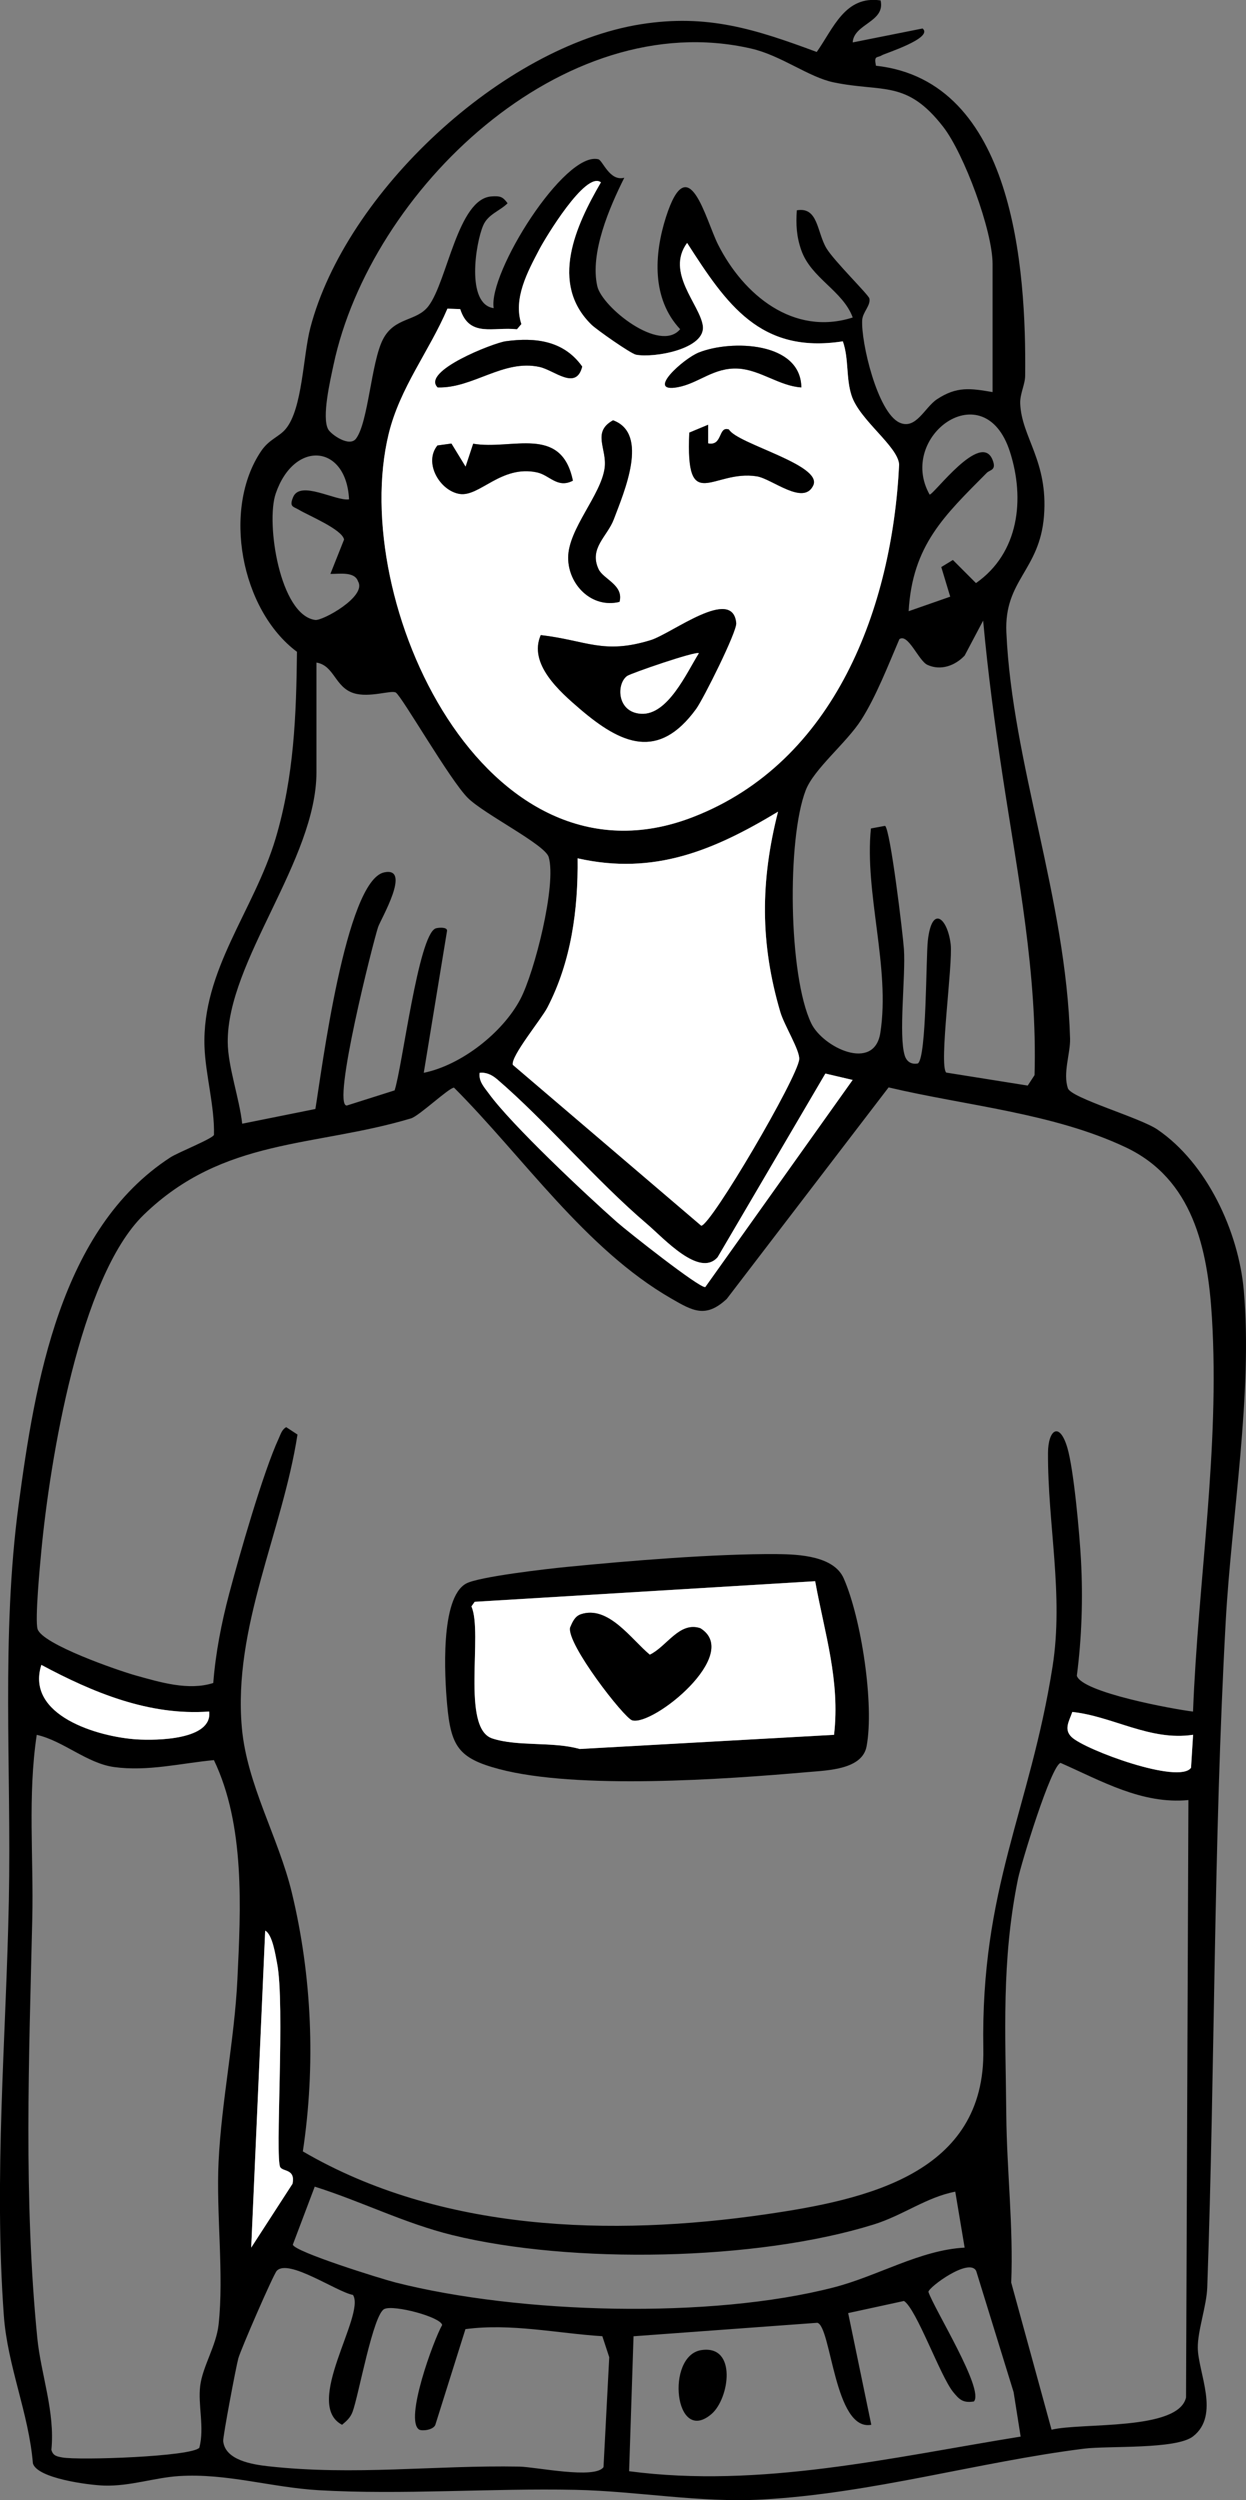 <svg width="152" height="305" viewBox="0 0 152 305" fill="none" xmlns="http://www.w3.org/2000/svg">
<rect x="0" y="0" width="152" height="305" fill="#808080" stroke="none"/>
<g clip-path="url(#clip0_255_2719)">
<path d="M107.427 0.063C108.013 2.696 104.156 2.889 104.02 5.176L112.546 3.475C113.928 4.641 107.933 6.523 107.586 6.74C107 7.109 106.591 6.705 106.858 8.019C123.667 9.862 125.202 32.679 125.06 45.834C125.049 46.932 124.406 48.041 124.457 49.247C124.622 53.342 127.876 56.242 127.358 62.925C126.841 69.607 122.484 70.739 122.768 77.143C123.473 93.09 130.043 109.544 130.538 126.697C130.589 128.477 129.639 130.911 130.276 132.765C130.686 133.954 139.053 136.337 141.181 137.781C147.233 141.893 151.084 150.219 151.727 157.38C152.841 169.898 150.225 185.157 149.531 197.692C148.029 224.905 148.228 251.926 147.273 279.037C147.193 281.301 146.095 284.31 146.118 286.408C146.152 289.428 148.877 294.615 145.538 297.214C143.473 298.824 135.225 298.34 132.244 298.71C119.338 300.331 106.266 304.192 92.945 304.915C85.305 305.33 77.763 303.891 70.192 303.732C59.908 303.516 49.026 304.369 38.861 303.777C33.105 303.442 27.644 301.684 21.825 302.054C18.822 302.247 15.875 303.311 12.701 303.214C10.864 303.157 4.567 302.35 4.015 300.513C3.503 294.353 0.91 288.632 0.466 282.45C-0.757 265.484 0.745 248.678 1.08 231.833C1.399 215.709 0.13 199.551 2.275 183.547C4.266 168.675 7.343 149.912 20.779 141.194C21.711 140.585 25.995 138.885 26.103 138.435C26.188 134.977 25.073 131.093 24.948 127.72C24.607 118.331 31.006 111.062 33.623 102.281C35.875 94.711 36.142 87.221 36.228 79.515C29.373 74.402 27.075 62.094 31.859 55.025C32.843 53.575 34.043 53.302 34.851 52.329C36.91 49.878 36.962 43.417 37.86 39.982C42.178 23.489 61.256 5.642 78.189 2.957C86.295 1.672 92.137 3.56 99.634 6.341C101.676 3.452 103.081 -0.569 107.41 0.051L107.427 0.063ZM121.084 47.836V32.196C121.084 28.147 117.609 18.751 115.06 15.47C110.584 9.703 107.706 11.289 101.71 10.05C98.633 9.413 95.305 6.762 91.619 5.921C68.639 0.654 45.198 23.25 40.687 44.509C40.295 46.363 39.22 50.919 40.039 52.38C40.374 52.983 42.615 54.598 43.435 53.506C44.931 51.516 45.278 44.219 46.705 41.421C48.133 38.623 50.812 39.271 52.28 37.326C54.578 34.289 55.852 24.205 59.976 23.961C60.977 23.898 61.313 23.961 61.921 24.797C60.96 25.752 59.532 26.133 58.946 27.498C58.025 29.625 56.819 37.104 60.226 37.593C59.527 33.305 68.867 18.41 72.99 19.428C73.519 19.559 74.373 22.169 76.159 21.68C74.356 25.28 71.938 30.865 72.865 34.92C73.451 37.474 80.505 43.127 82.973 40.158C79.492 36.439 79.782 31.053 81.244 26.475C84.003 17.875 86.073 26.822 87.603 29.847C90.692 35.961 96.796 41.04 104.025 38.731C102.819 35.449 98.946 33.953 97.746 30.513C97.165 28.858 97.086 27.384 97.205 25.656C99.822 25.201 99.64 28.312 100.817 30.285C101.739 31.826 105.959 35.961 106.056 36.41C106.238 37.263 105.243 38.065 105.18 39.038C105.015 41.717 107.034 50.304 109.725 51.55C111.727 52.477 112.802 49.702 114.293 48.712C116.716 47.108 118.382 47.37 121.09 47.831L121.084 47.836ZM73.303 22.249C71.46 20.793 66.489 29.108 65.812 30.393C64.367 33.146 62.581 36.427 63.605 39.538L63.065 40.175C60.181 39.846 57.274 41.227 56.142 37.713L54.584 37.656C52.337 42.905 48.787 47.279 47.411 52.949C42.456 73.367 59.157 109.475 84.492 99.693C101.909 92.965 108.832 74.032 109.685 56.68C109.549 54.439 104.861 51.271 103.883 48.257C103.183 46.107 103.57 43.781 102.819 41.643C92.734 43.218 88.61 37.099 83.821 29.637C81.17 33.242 85.357 37.116 85.738 39.726C86.153 42.575 79.782 43.702 77.581 43.275C76.944 43.15 72.769 40.221 72.149 39.612C67.001 34.568 70.226 27.538 73.303 22.255V22.249ZM115.919 72.787L114.827 69.175L116.244 68.311L119.059 71.132C124.287 67.48 125.066 60.906 123.2 55.105C120.083 45.402 109.389 53.222 113.405 60.337C113.934 60.325 119.645 52.54 121.079 56.089C121.602 57.391 120.771 57.288 120.379 57.681C115.22 62.885 111.306 66.491 110.845 74.561L115.919 72.787ZM42.581 60.911C42.252 54.2 35.886 53.632 33.634 60.212C32.411 63.783 34.129 75.027 38.452 75.63C39.35 75.755 44.783 72.758 43.679 70.927C43.264 69.67 41.319 70.034 40.306 70.011L41.973 65.82C41.757 64.585 37.587 62.868 36.478 62.197C35.795 61.782 35.244 61.867 35.761 60.638C36.643 58.545 40.96 61.162 42.581 60.917V60.911ZM115.424 130.843L125.373 132.429L126.204 131.156C126.556 118.751 124.156 106.808 122.313 94.66C121.357 88.375 120.51 82.04 119.935 75.704L117.677 79.975C116.517 81.204 114.759 81.858 113.126 81.101C112.068 80.612 110.766 77.206 109.714 77.973C108.377 81.09 106.864 84.997 105.055 87.824C103.246 90.65 99.293 93.79 98.286 96.412C95.988 102.383 96.181 119.03 98.963 124.831C100.368 127.766 106.648 130.809 107.393 125.991C108.627 118.023 105.442 108.952 106.244 101.064L107.967 100.745C108.61 101.155 110.146 113.946 110.271 115.8C110.493 119.064 109.594 126.316 110.373 128.778C110.612 129.529 111.198 129.882 111.977 129.728C113.041 128.96 112.95 116.858 113.189 114.725C113.695 110.272 115.618 112.057 115.976 115.214C116.249 117.631 114.526 129.91 115.424 130.837V130.843ZM38.605 80.823V94.188C38.605 104.943 27.701 117.216 27.781 127.146C27.803 130.109 29.22 134.05 29.544 137.082L38.474 135.285C39.214 130.837 42.155 107.422 46.865 106.421C50.261 105.699 46.432 112.171 46.125 113.087C45.556 114.782 40.431 134.949 42.308 134.864L48.139 133.015C49.083 130.12 51.028 114.128 53.127 113.263C53.378 113.161 54.538 113.036 54.538 113.53L51.694 130.871C56.273 129.938 61.324 125.974 63.474 121.897C65.215 118.598 67.922 107.883 66.933 104.545C66.478 103.02 59.077 99.329 57.075 97.344C54.902 95.189 49.032 84.957 48.287 84.485C47.752 84.144 45.05 85.168 43.133 84.554C40.852 83.826 40.778 81.187 38.611 80.828L38.605 80.823ZM70.459 104.704C70.533 110.96 69.686 117.301 66.773 122.915C66.034 124.342 62.285 128.869 62.558 129.899L85.544 149.526C86.767 149.423 97.296 131.457 97.495 129.222C97.592 128.153 95.669 125.076 95.197 123.478C92.717 115.066 92.757 107.496 94.913 99.016C87.126 103.708 79.816 106.819 70.459 104.704ZM60.607 131.628C60.033 131.133 59.305 130.774 58.514 130.877C58.383 131.923 59.106 132.657 59.657 133.425C62.41 137.213 71.466 145.726 75.277 149.088C76.546 150.208 85.334 157.158 86.039 157.01L104.02 131.741L100.692 130.962L87.552 153.359C85.34 155.912 80.965 151.05 78.986 149.361C72.672 143.992 66.614 136.775 60.613 131.628H60.607ZM145.538 208.788C146.152 192.783 148.82 176.768 147.842 160.707C147.33 152.273 145.504 143.821 137.313 139.954C128.473 135.779 117.848 134.886 108.4 132.651L88.656 158.455C86.09 160.838 84.52 159.928 81.881 158.403C71.375 152.346 63.816 141.12 55.386 132.68C54.771 132.68 51.131 136.138 50.135 136.433C38.315 139.971 27.263 138.754 17.531 148.195C9.704 155.793 6.08 178.275 5.045 189.172C4.88 190.884 4.243 197.618 4.584 198.727C5.159 200.586 14.391 203.783 16.552 204.386C19.556 205.222 22.997 206.274 26.017 205.307C26.296 201.661 27.018 197.976 27.951 194.444C29.203 189.718 32.092 179.612 34.004 175.471C34.242 174.954 34.373 174.419 34.908 174.095L36.29 174.999C34.442 186.92 28.412 198.505 29.504 210.767C30.119 217.694 33.969 224.143 35.591 230.843C38.071 241.097 38.514 252.017 36.944 262.447C53.725 272.241 74.566 272.861 93.406 270.125C105.709 268.34 120.225 265.172 119.958 249.992C119.611 230.286 125.629 220.89 128.399 203.316C129.781 194.558 127.796 185.936 127.847 177.217C127.865 174.419 129.247 173.361 130.208 176.614C130.999 179.299 131.704 187.215 131.869 190.309C132.119 194.99 131.966 199.802 131.363 204.425C132 206.467 143.137 208.503 145.526 208.793L145.538 208.788ZM25.517 208.788C18.19 209.322 11.359 206.478 5.045 203.1C3.083 209.288 11.985 211.893 16.712 212.189C19.066 212.336 25.943 212.262 25.517 208.788ZM145.543 211.625C140.316 212.422 135.737 209.362 130.817 208.839C130.436 209.953 129.736 210.96 130.743 211.916C132.404 213.48 143.86 217.705 145.299 215.646L145.549 211.625H145.543ZM24.322 298.585C24.965 296.122 24.123 293.375 24.425 291.021C24.726 288.666 26.381 286.158 26.666 283.576C27.337 277.451 26.359 270.029 26.666 263.67C27.024 256.311 28.6 248.86 28.958 241.507C29.379 232.771 29.897 222.653 26.097 214.714C22.058 215.095 18.026 216.124 13.913 215.561C10.591 215.1 7.713 212.359 4.482 211.631C3.367 219.036 4.112 226.629 3.936 234.119C3.538 251.084 2.872 268.243 4.55 285.214C4.988 289.627 6.734 294.211 6.268 298.852C6.461 299.591 6.962 299.665 7.61 299.785C9.613 300.154 23.452 299.688 24.328 298.585H24.322ZM144.975 219.588C139.304 220.128 134.349 217.245 129.378 215.055C128.212 215.391 124.571 227.311 124.179 229.233C122.148 239.26 122.666 248.064 122.757 257.954C122.819 264.808 123.633 271.587 123.359 278.452L128.28 296.401C131.886 295.502 143.757 296.566 144.685 292.465L144.975 219.593V219.588ZM34.197 264.387C33.526 263.329 34.806 244.521 33.799 239.465C33.605 238.487 33.241 235.984 32.354 235.518L30.648 274.186L35.693 266.389C36.046 264.58 34.555 264.938 34.203 264.387H34.197ZM116.528 267.361C113.007 268.038 110.169 270.245 106.596 271.359C92.308 275.818 69.703 276.216 55.203 272.662C49.367 271.234 44.083 268.539 38.395 266.747L35.721 273.822C35.904 274.692 46.546 278.008 48.281 278.446C63.383 282.268 86.682 282.933 101.756 279.026C107.125 277.633 112.25 274.476 117.677 274.186L116.534 267.361H116.528ZM43.071 279.959C41.074 279.595 35.181 275.477 33.759 277.018C33.344 277.468 29.379 286.59 29.072 287.699C28.793 288.723 27.178 297.265 27.229 297.788C27.456 300.137 30.841 300.643 32.701 300.854C43.247 302.031 53.042 300.706 63.372 300.899C65.374 300.939 72.575 302.463 73.622 300.962L74.322 287.557L73.48 284.992C67.945 284.639 62.325 283.388 56.779 284.128L53.105 295.809C52.837 296.463 51.444 296.583 51.125 296.378C49.322 295.195 52.888 285.475 53.941 283.621C53.725 282.637 48.122 281.153 46.922 281.659C45.534 282.143 43.748 292.283 43.002 294.24C42.735 294.939 42.28 295.337 41.728 295.798C36.927 293.273 44.618 282.421 43.065 279.964L43.071 279.959ZM76.745 301.462C92.729 303.572 108.803 299.773 124.509 297.237L123.65 291.811L119.088 277.035C118.257 275.352 113.303 278.992 113.257 279.583C113.957 281.682 120.123 291.538 118.803 292.954C117.484 293.159 117.04 292.738 116.272 291.794C114.696 289.849 111.812 281.682 110.277 280.692L103.468 282.171L106.289 295.798C101.784 296.634 101.414 283.786 99.708 283.354L77.285 284.998L76.745 301.457V301.462Z" fill="black"/>
<path d="M73.303 22.249C70.226 27.538 66.995 34.568 72.149 39.607C72.769 40.215 76.944 43.144 77.581 43.269C79.782 43.702 86.153 42.575 85.738 39.72C85.357 37.115 81.17 33.242 83.821 29.631C88.61 37.087 92.729 43.207 102.819 41.637C103.57 43.775 103.184 46.102 103.883 48.251C104.862 51.266 109.549 54.439 109.685 56.674C108.838 74.026 101.909 92.965 84.492 99.688C59.157 109.47 42.456 73.361 47.411 52.943C48.787 47.273 52.337 42.9 54.584 37.65L56.142 37.707C57.274 41.222 60.181 39.84 63.065 40.17L63.605 39.533C62.575 36.422 64.367 33.14 65.812 30.387C66.483 29.102 71.46 20.787 73.303 22.243V22.249ZM53.395 47.262C57.689 47.392 61.392 43.792 65.823 44.765C67.632 45.163 70.277 47.683 71.022 44.719C68.781 41.557 65.334 41.131 61.688 41.631C60.215 41.836 51.347 45.294 53.395 47.262ZM97.757 47.262C97.689 41.682 89.208 41.426 85.249 43.002C83.36 43.753 78.719 47.95 82.655 47.239C85.226 46.778 87.052 44.793 90.061 44.964C92.746 45.118 95.084 47.091 97.757 47.262ZM75.573 73.423C76.125 71.365 73.594 70.665 73.019 69.431C71.825 66.872 74.094 65.444 74.879 63.346C76.113 60.064 79.242 52.909 74.788 51.271C72.171 52.71 74.06 54.729 73.764 57.061C73.338 60.388 69.322 64.506 69.31 68.02C69.299 71.296 72.16 74.248 75.573 73.423ZM86.381 51.817L84.088 52.773C83.616 62.942 86.949 57.249 92.325 58.108C94.196 58.409 98.024 61.736 99.207 59.217C100.391 56.697 89.93 54.16 88.923 52.397C87.587 51.925 88.189 54.456 86.386 54.087V51.817H86.381ZM69.891 58.636C68.48 51.766 62.405 54.951 57.729 54.126L56.802 56.936L55.073 54.109L53.366 54.343C51.654 56.458 53.645 59.882 56.085 60.257C58.526 60.633 61.153 56.697 65.499 57.624C67.069 57.96 67.996 59.62 69.896 58.636H69.891ZM65.971 77.473C64.424 80.993 68.286 84.383 70.755 86.493C75.761 90.775 80.311 92.817 84.924 86.476C85.789 85.287 89.907 77.052 89.811 76.017C89.378 71.478 81.944 77.302 79.384 78.093C73.605 79.879 71.552 78.127 65.971 77.478V77.473Z" fill="white"/>
<path d="M70.46 104.704C79.817 106.819 87.126 103.714 94.913 99.016C92.757 107.496 92.717 115.066 95.197 123.478C95.67 125.07 97.592 128.153 97.496 129.222C97.296 131.457 86.762 149.423 85.545 149.526L62.559 129.899C62.291 128.863 66.034 124.342 66.773 122.915C69.686 117.301 70.539 110.96 70.46 104.704Z" fill="white"/>
<path d="M60.608 131.627C66.609 136.774 72.673 143.992 78.981 149.361C80.96 151.05 85.335 155.912 87.547 153.359L100.687 130.962L104.015 131.741L86.034 157.01C85.329 157.152 76.541 150.208 75.272 149.088C71.461 145.726 62.405 137.212 59.652 133.425C59.095 132.663 58.373 131.923 58.509 130.877C59.3 130.774 60.028 131.138 60.602 131.627H60.608Z" fill="white"/>
<path d="M34.198 264.387C34.55 264.938 36.041 264.58 35.688 266.389L30.643 274.186L32.349 235.518C33.236 235.984 33.6 238.487 33.794 239.465C34.801 244.521 33.521 263.329 34.192 264.387H34.198Z" fill="white"/>
<path d="M25.517 208.787C25.944 212.262 19.067 212.336 16.712 212.188C11.991 211.893 3.088 209.288 5.045 203.1C11.359 206.478 18.185 209.322 25.517 208.787Z" fill="white"/>
<path d="M145.544 211.625L145.294 215.646C143.854 217.705 132.398 213.479 130.737 211.915C129.731 210.966 130.43 209.959 130.811 208.839C135.732 209.362 140.311 212.422 145.538 211.625H145.544Z" fill="white"/>
<path d="M94.822 189.587C97.57 189.604 101.734 189.849 102.922 192.539C105.061 197.384 106.671 207.917 105.715 213.036C105.186 215.851 101.04 215.959 98.611 216.17C88.446 217.062 70.414 218.342 60.875 215.806C55.926 214.492 55.005 213.042 54.544 207.917C54.237 204.505 53.685 194.939 56.854 193.181C58.361 192.345 66.74 191.384 69.049 191.157C76.774 190.395 87.183 189.536 94.828 189.581L94.822 189.587ZM99.441 192.886L57.912 195.399L57.514 195.963C58.953 199.187 56.217 210.812 60.062 212.069C63.167 213.087 67.462 212.422 70.722 213.354L101.751 211.625C102.513 204.988 100.602 199.261 99.447 192.88L99.441 192.886Z" fill="black"/>
<path d="M65.971 77.473C71.551 78.121 73.599 79.873 79.384 78.087C81.949 77.296 89.384 71.473 89.811 76.011C89.907 77.046 85.789 85.281 84.924 86.47C80.317 92.817 75.761 90.77 70.755 86.487C68.286 84.371 64.424 80.987 65.971 77.467V77.473ZM85.249 79.691C84.89 79.406 76.95 82.142 76.5 82.472C75.186 83.427 75.243 86.88 78.184 87.073C81.46 87.283 83.764 82.062 85.249 79.697V79.691Z" fill="black"/>
<path d="M75.573 73.423C72.16 74.254 69.299 71.296 69.311 68.02C69.322 64.511 73.338 60.388 73.764 57.061C74.066 54.735 72.177 52.716 74.788 51.271C79.242 52.904 76.114 60.058 74.879 63.345C74.089 65.444 71.825 66.872 73.019 69.431C73.594 70.665 76.125 71.365 75.573 73.423Z" fill="black"/>
<path d="M69.891 58.636C67.991 59.626 67.07 57.96 65.494 57.624C61.148 56.697 58.486 60.627 56.08 60.257C53.674 59.888 51.649 56.458 53.361 54.343L55.068 54.109L56.797 56.936L57.724 54.126C62.4 54.945 68.475 51.766 69.885 58.636H69.891Z" fill="black"/>
<path d="M86.381 51.817V54.086C88.189 54.456 87.587 51.925 88.923 52.397C89.93 54.16 100.391 56.703 99.207 59.216C98.024 61.73 94.196 58.409 92.325 58.107C86.95 57.248 83.616 62.942 84.088 52.773L86.381 51.817Z" fill="black"/>
<path d="M53.395 47.262C51.347 45.288 60.215 41.83 61.689 41.631C65.335 41.131 68.782 41.563 71.023 44.719C70.278 47.688 67.633 45.163 65.824 44.765C61.393 43.792 57.696 47.392 53.395 47.262Z" fill="black"/>
<path d="M97.757 47.262C95.084 47.091 92.746 45.118 90.061 44.964C87.052 44.793 85.226 46.778 82.655 47.239C78.719 47.95 83.36 43.753 85.249 43.002C89.208 41.426 97.689 41.682 97.757 47.262Z" fill="black"/>
<path d="M86.79 294.49C82.274 298.34 81.176 287.347 85.562 286.687C89.947 286.027 88.986 292.619 86.79 294.49Z" fill="black"/>
<path d="M99.441 192.886C100.596 199.267 102.501 204.988 101.745 211.631L70.716 213.36C67.457 212.427 63.162 213.093 60.056 212.075C56.211 210.818 58.947 199.193 57.508 195.968L57.906 195.405L99.436 192.891L99.441 192.886ZM70.841 196.929C70.118 197.174 69.823 197.902 69.555 198.533C69.1 200.518 76.142 209.567 77.121 209.851C79.658 210.596 90.551 201.798 85.443 198.624C82.871 197.765 81.358 200.854 79.276 201.855C77.041 200.023 74.22 195.775 70.847 196.924L70.841 196.929Z" fill="white"/>
<path d="M85.249 79.691C83.765 82.057 81.461 87.284 78.185 87.067C75.244 86.874 75.187 83.422 76.501 82.466C76.95 82.142 84.891 79.401 85.249 79.685V79.691Z" fill="white"/>
<path d="M70.841 196.929C74.214 195.781 77.035 200.023 79.27 201.86C81.358 200.859 82.871 197.771 85.437 198.63C90.545 201.803 79.652 210.602 77.115 209.857C76.142 209.572 69.094 200.518 69.549 198.539C69.817 197.908 70.118 197.18 70.835 196.935L70.841 196.929Z" fill="black"/>
</g>
<defs>
<clipPath id="clip0_255_2719">
<rect width="152" height="305" fill="white"/>
</clipPath>
</defs>
</svg>
